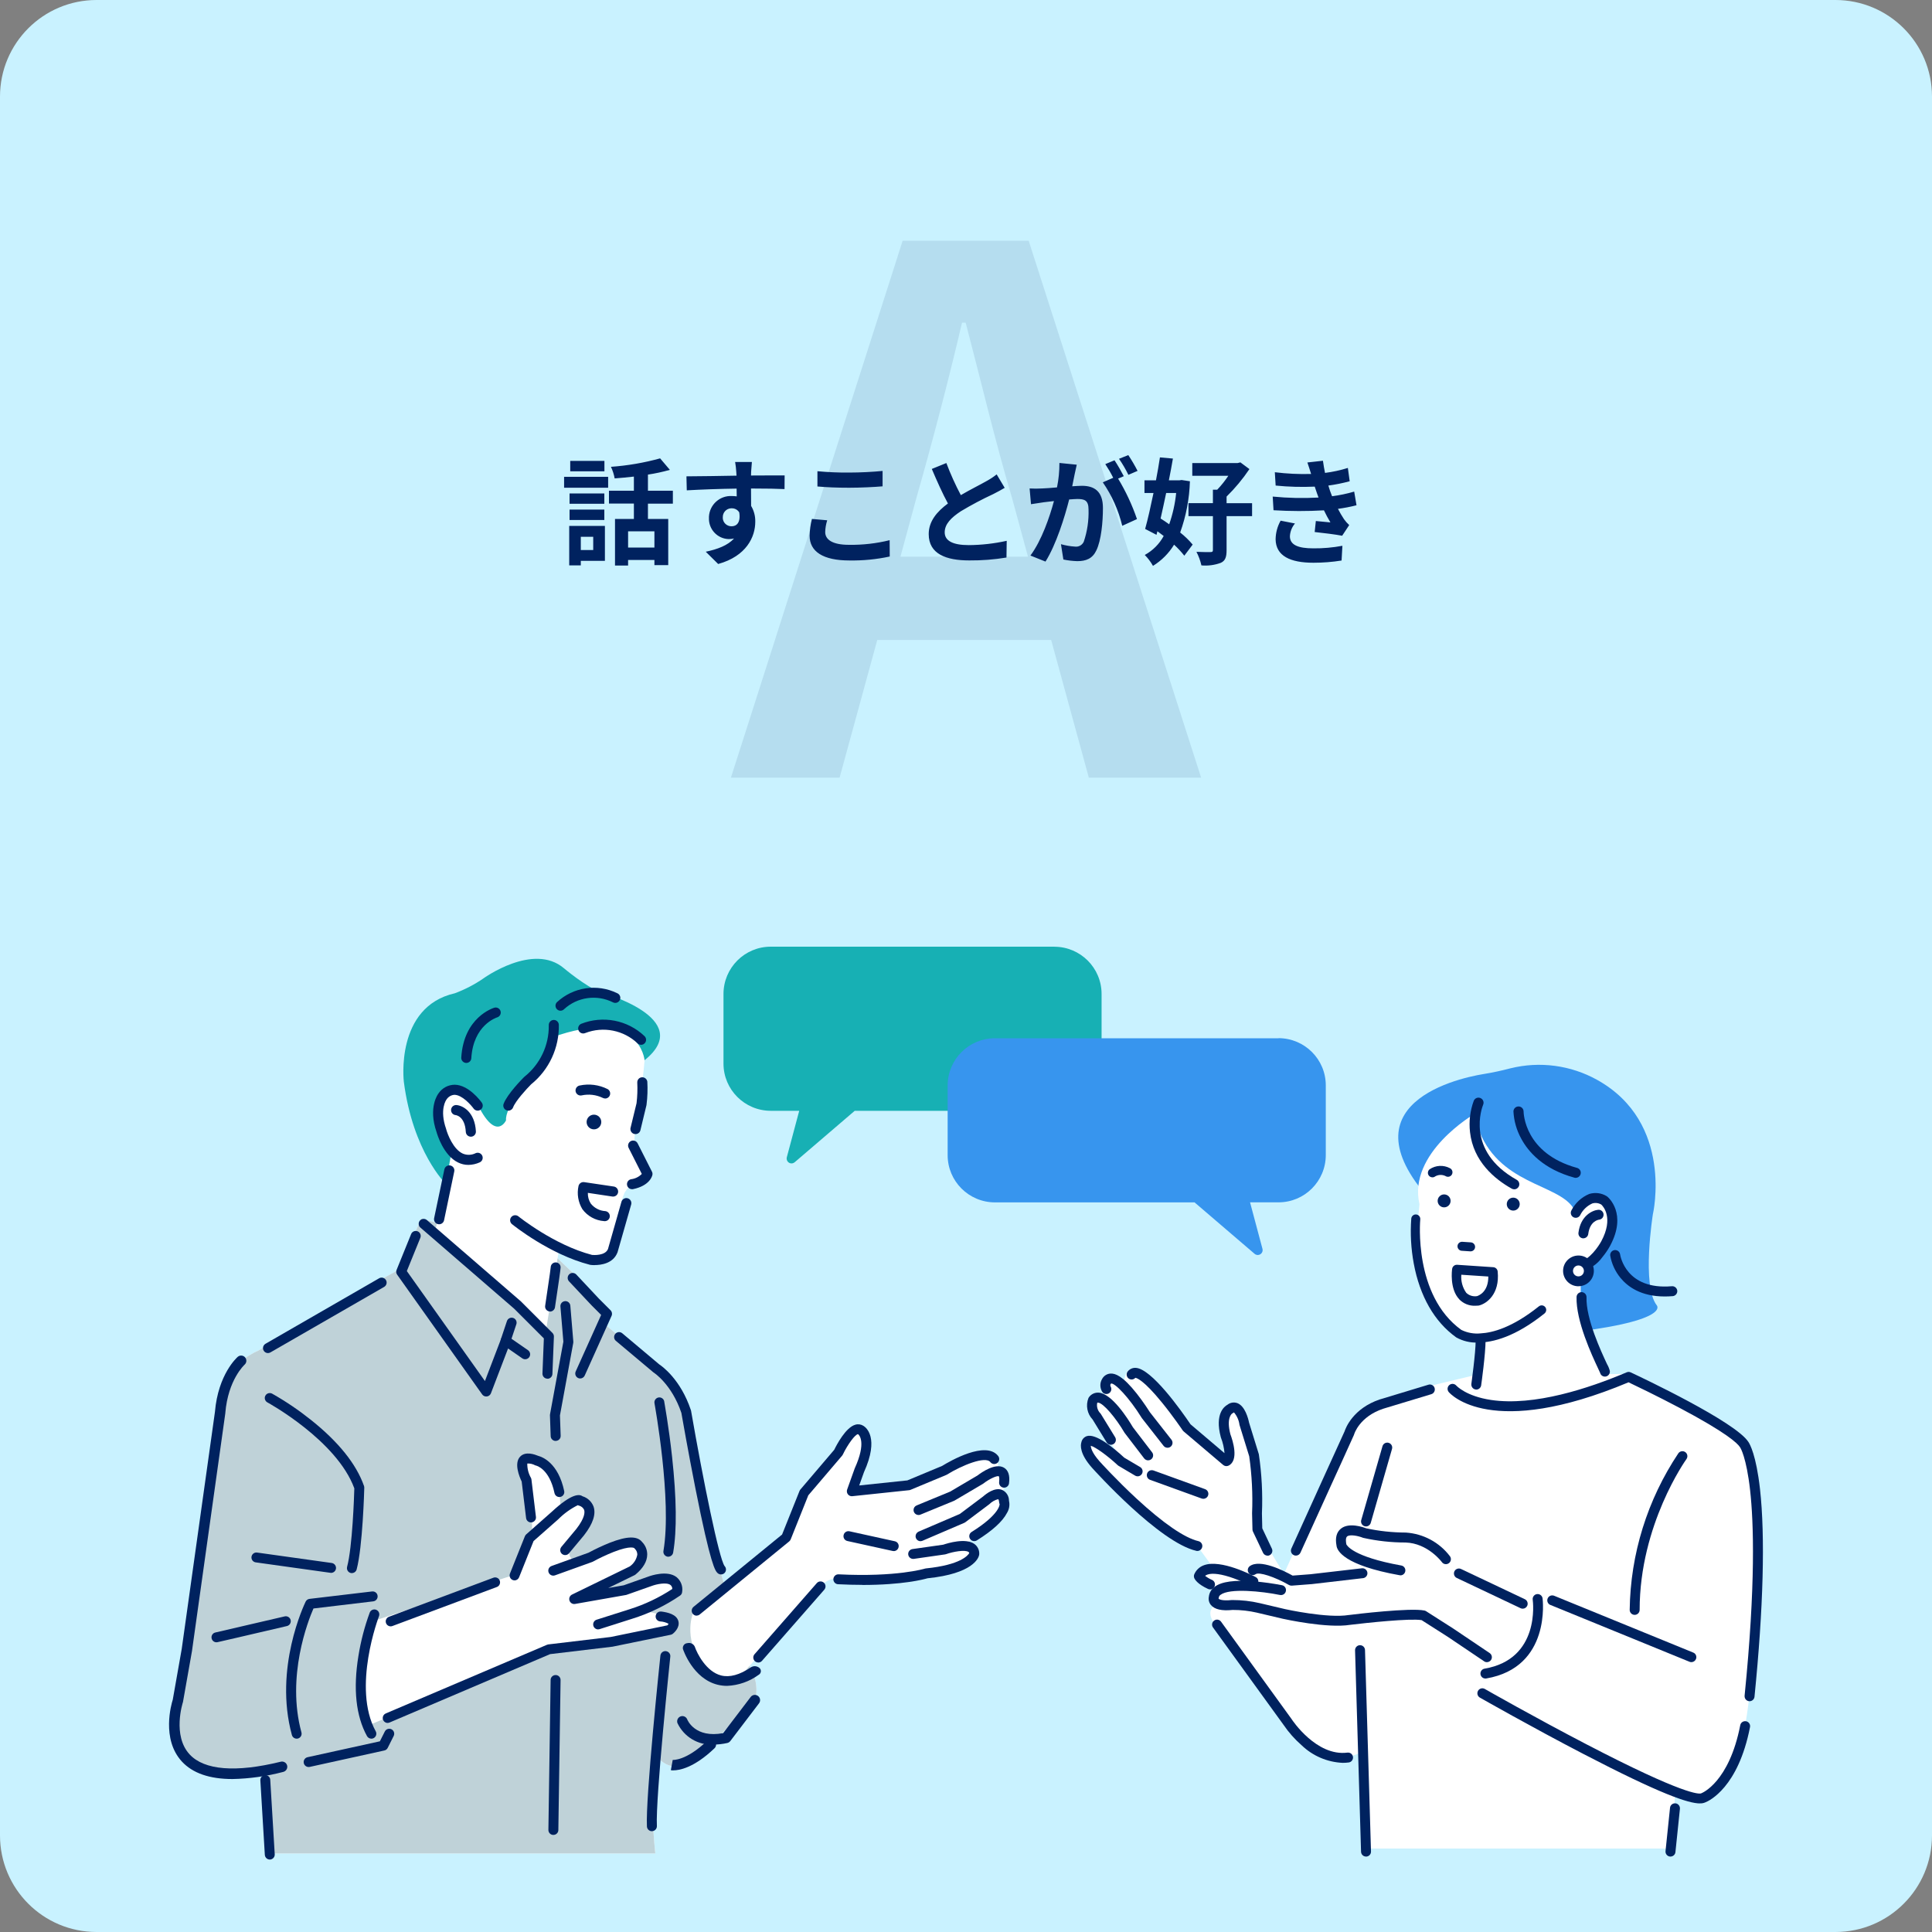 <?xml version="1.0" encoding="UTF-8"?>
<svg id="_レイヤー_2" data-name="レイヤー 2" xmlns="http://www.w3.org/2000/svg" viewBox="0 0 400 400">
  <rect x="0" y="0" width="400" height="400" fill="#808080" stroke="none"/>
  <defs>
    <style>
      .cls-1, .cls-2, .cls-3, .cls-4, .cls-5, .cls-6, .cls-7 {
        stroke-width: 0px;
      }

      .cls-1, .cls-6 {
        fill: #00225f;
      }

      .cls-2 {
        fill: #17b0b4;
      }

      .cls-3 {
        fill: #fff;
      }

      .cls-4 {
        fill: #bfd2d8;
      }

      .cls-5 {
        fill: #c9f2ff;
      }

      .cls-6 {
        isolation: isolate;
        opacity: .1;
      }

      .cls-7 {
        fill: #3795ee;
      }
    </style>
  </defs>
  <g id="_レイヤー_1-2" data-name="レイヤー 1">
    <g id="_コンポーネント_35_1" data-name="コンポーネント 35 1">
      <rect id="_長方形_739" data-name="長方形 739" class="cls-4" x="30" y="30" width="340" height="340" rx="20" ry="20"/>
      <g id="_グループ_1276" data-name="グループ 1276">
        <path id="_パス_7062" data-name="パス 7062" class="cls-5" d="M20,0h360c11.05,0,20,8.95,20,20v360c0,11.05-8.95,20-20,20H20c-11.05,0-20-8.95-20-20V20C0,8.95,8.95,0,20,0Z"/>
        <path id="_パス_7061" data-name="パス 7061" class="cls-6" d="M189.73,103.1c3.3-11.55,6.6-24.15,9.45-36.3h.75c3.15,12,6.15,24.75,9.6,36.3l3.3,12.15h-26.4l3.3-12.15ZM151.33,161h22.5l7.8-28.5h36l7.8,28.5h23.25l-35.7-111.15h-26.1l-35.55,111.15Z"/>
        <path id="_パス_7060" data-name="パス 7060" class="cls-1" d="M125.14,95.42h-7.08v2.16h7.08v-2.16ZM122.82,111.14v2.74h-2.57v-2.74h2.57ZM125.24,108.88h-7.39v8.18h2.4v-.94h4.99v-7.25ZM117.92,107.66h7.2v-2.16h-7.2v2.16ZM125.12,102.16h-7.2v2.14h7.2v-2.14ZM116.79,100.98h9.12v-2.26h-9.12v2.26ZM135.49,113.36h-5.45v-3.36h5.45v3.36ZM139.31,104.26v-2.66h-5.16v-3.34c1.53-.23,3.05-.56,4.54-.98l-2.02-2.38c-3.33.92-6.73,1.5-10.18,1.75.36.76.62,1.57.77,2.4,1.27-.1,2.64-.22,3.98-.38v2.93h-5.16v2.66h5.16v3.18h-3.91v9.65h2.71v-1.15h5.45v1.06h2.86v-9.55h-4.2v-3.17h5.16ZM155.68,95.65h-3.48c.12.69.2,1.39.24,2.09.02.19.02.43.05.74-3.26.05-7.63.14-10.37.14l.07,2.9c2.95-.17,6.7-.31,10.32-.36.02.53.02,1.08.02,1.61-.32-.05-.64-.07-.96-.07-2.5-.15-4.64,1.75-4.79,4.25,0,.08,0,.16,0,.24-.11,2.34,1.7,4.32,4.03,4.42.03,0,.06,0,.09,0,.36,0,.73-.04,1.08-.12-1.32,1.44-3.43,2.23-5.86,2.74l2.57,2.54c5.86-1.63,7.68-5.62,7.68-8.74.03-1.16-.27-2.3-.86-3.29,0-1.06-.02-2.38-.02-3.6,3.26,0,5.5.05,6.94.12l.02-2.83c-1.25-.02-4.54.02-6.96.02.02-.29.02-.55.02-.74.02-.38.12-1.68.16-2.06h0ZM149.65,107.15c-.06-1,.7-1.85,1.69-1.91.05,0,.1,0,.15,0,.63-.02,1.23.3,1.56.84.34,2.11-.55,2.88-1.56,2.88-.99.03-1.82-.74-1.85-1.73,0-.02,0-.05,0-.07h0ZM169.24,97.55v3.17c1.94.17,4.03.26,6.55.26,2.28,0,5.26-.14,6.94-.29v-3.19c-1.85.19-4.58.34-6.96.34-2.18.02-4.36-.08-6.53-.28h0ZM171.25,107.72l-3.15-.28c-.29,1.13-.45,2.29-.48,3.46,0,3.29,2.76,5.14,8.26,5.14,2.8.04,5.59-.23,8.33-.82l-.02-3.38c-2.75.68-5.59,1-8.42.96-3.46,0-4.92-1.1-4.92-2.64.02-.82.16-1.64.41-2.42h0ZM195.92,95.87l-3,1.22c1.08,2.54,2.23,5.11,3.34,7.15-2.3,1.7-3.98,3.7-3.98,6.34,0,4.13,3.62,5.45,8.4,5.45,2.58.02,5.16-.18,7.7-.6l.05-3.46c-2.58.57-5.21.87-7.85.89-3.34,0-4.99-.91-4.99-2.64s1.34-3.05,3.34-4.37c2.17-1.3,4.41-2.49,6.7-3.55.89-.46,1.66-.86,2.38-1.3l-1.66-2.78c-.7.55-1.45,1.04-2.24,1.46-1.13.65-3.22,1.68-5.18,2.83-1.14-2.15-2.14-4.37-3-6.65ZM222.92,96.21l-3.58-.36c.01,1.7-.16,3.4-.5,5.06-1.22.12-2.35.19-3.1.22-.86.05-1.71.05-2.57,0l.29,3.26c.74-.12,1.99-.29,2.69-.41.43-.05,1.2-.14,2.06-.24-.89,3.29-2.54,8.14-4.87,11.28l3.12,1.25c2.21-3.53,3.98-9.22,4.9-12.86.7-.05,1.3-.1,1.68-.1,1.49,0,2.33.26,2.33,2.18.07,2.26-.26,4.51-.98,6.65-.31.7-1.04,1.12-1.8,1.03-.99-.06-1.97-.23-2.93-.5l.5,3.17c.95.2,1.91.31,2.88.34,1.82,0,3.14-.53,3.94-2.21,1.03-2.09,1.37-5.98,1.37-8.81,0-3.46-1.8-4.58-4.34-4.58-.5,0-1.2.05-2.02.1.17-.86.36-1.75.5-2.47.12-.6.29-1.37.44-2ZM233.6,94.22l-1.92.77c.73,1.06,1.38,2.17,1.94,3.32l1.9-.82c-.58-1.13-1.22-2.22-1.92-3.27ZM230.74,95.3l-1.9.79c.6.91,1.15,1.85,1.64,2.83l-2.16.94c1.89,2.73,3.25,5.78,4.03,9l3.05-1.39c-1-2.92-2.31-5.73-3.91-8.38l1.18-.5c-.46-.89-1.32-2.4-1.92-3.29ZM243.51,102.07c-.22,2.21-.71,4.38-1.44,6.48-.6-.43-1.2-.84-1.78-1.2.38-1.68.77-3.46,1.15-5.28h2.06ZM244.64,99.38l-.48.07h-2.16c.31-1.56.6-3.1.84-4.51l-2.69-.24c-.22,1.46-.5,3.1-.82,4.75h-2.38v2.62h1.87c-.58,2.78-1.18,5.47-1.73,7.44l2.35,1.22.19-.74c.43.31.86.65,1.3.98-.9,1.66-2.26,3.02-3.92,3.93.67.67,1.24,1.43,1.7,2.26,1.78-1.1,3.28-2.6,4.37-4.39.77.7,1.47,1.46,2.12,2.28l1.73-2.3c-.78-.92-1.64-1.76-2.59-2.5,1.23-3.41,1.91-6.99,2.02-10.61l-1.73-.26ZM259.23,104.18h-5.28v-1.37c1.76-1.73,3.35-3.64,4.73-5.69l-1.87-1.39-.58.14h-9.38v2.64h7.46c-.68,1.02-1.45,1.99-2.3,2.88h-.89v2.78h-5.06v2.69h5.06v7.01c0,.34-.12.43-.53.43-.38.02-1.66,0-2.88-.05.46.89.81,1.83,1.03,2.81,1.36.12,2.73-.06,4.01-.53.94-.43,1.2-1.2,1.2-2.64v-7.03h5.28v-2.68ZM263.5,102.81l.17,2.83c3.48.21,6.96.22,10.44.02.38.82.84,1.66,1.34,2.5-.72-.07-2.02-.19-3.02-.29l-.24,2.28c1.75.19,4.34.5,5.69.77l1.46-2.21c-.4-.37-.77-.78-1.08-1.22-.46-.69-.87-1.4-1.25-2.14,1.29-.17,2.58-.42,3.84-.74l-.48-2.83c-1.5.44-3.03.76-4.58.96-.14-.38-.29-.74-.41-1.08-.12-.36-.24-.74-.36-1.13,1.49-.2,2.96-.5,4.42-.89l-.38-2.76c-1.54.48-3.12.83-4.73,1.03-.17-.82-.31-1.66-.43-2.52l-3.22.36c.29.84.53,1.61.77,2.38-2.51.07-5.02-.05-7.51-.36l.17,2.76c2.69.27,5.39.34,8.09.22.14.41.29.86.48,1.42.1.26.19.55.31.84-3.16.18-6.33.11-9.48-.2ZM268.11,108.38l-2.97-.58c-.67,1.18-1.02,2.51-1.04,3.86.05,3.44,3.03,4.85,7.83,4.85,1.95,0,3.9-.15,5.83-.46l.17-3.05c-1.99.37-4,.55-6.02.53-3.17,0-4.85-.72-4.85-2.5.05-.98.42-1.91,1.06-2.66h0Z"/>
        <g id="_グループ_1228" data-name="グループ 1228">
          <path id="_パス_5454" data-name="パス 5454" class="cls-2" d="M218.3,196h-58.73c-5.4,0-9.77,4.38-9.78,9.78v14.42c0,5.4,4.38,9.77,9.78,9.78h5.9l-2.57,9.62c-.14.54.18,1.09.71,1.24.32.09.66,0,.92-.21l12.43-10.65h41.34c5.39,0,9.77-4.38,9.77-9.77v-14.42c0-5.4-4.38-9.77-9.77-9.78"/>
          <path id="_パス_5455" data-name="パス 5455" class="cls-7" d="M264.71,214.96h-58.73c-5.4,0-9.77,4.38-9.78,9.78v14.42c0,5.4,4.38,9.77,9.78,9.78h41.34l12.43,10.65c.42.36,1.06.31,1.42-.11.22-.25.3-.6.21-.92l-2.57-9.63h5.9c5.4,0,9.77-4.38,9.78-9.78v-14.43c0-5.4-4.38-9.77-9.78-9.78"/>
          <g id="_グループ_1260" data-name="グループ 1260">
            <path id="_パス_5456" data-name="パス 5456" class="cls-7" d="M298.75,251.18c-22.27-21.73,1.76-27.76,8.58-28.84,1.82-.29,3.63-.7,5.41-1.16,6.06-1.5,12.47-.64,17.92,2.39,15.99,8.88,11.55,27.83,11.55,27.83,0,0-2.37,14.77.81,18.86,0,0,3.18,3.4-20.43,5.9,0,0-18.6-8.32-23.84-24.99"/>
            <path id="_パス_5457" data-name="パス 5457" class="cls-3" d="M305.07,284.78l-14.21,3.4-5.87,2.16s-4.33,2.16-5.56,5.25l-13.6,30.28-6.18-10.2s.62-9.89.31-13.29l-2.47-7.73s-1.24-7.42-4.33-2.16c0,1.77.2,3.53.62,5.25,0,0,1.85,6.49-1.85,2.78l-6.8-6.18s-10.82-17-12.36-8.65c0,0-5.25-1.85-4.02,3.71,0,0-4.02-1.85-2.16,4.02l4.94,7.73s-7.11-6.49-6.18-1.24c0,0,2.47,6.49,19.47,18.54l2.78,1.24,3.4,4.64s-3.86,1.55-2.16,2.47l3.09,2.47s-1.54,1.55,0,2.78c0,0-3.4,1.55.62,5.25l16.38,21.94s8.34,6.8,12.98,3.4l.93,20.08h63.35l.62-11.43c3.93,1.95,8.7.45,10.82-3.4,0,0,4.64-1.24,6.18-38.32,0,0,.93-19.16-2.16-29.36,0,0-.93-2.78-6.8-6.49l-17.3-9.27-32.44.31Z"/>
            <path id="_パス_5458" data-name="パス 5458" class="cls-3" d="M327.61,262.26c3.26-.66,4.82-4.64,4.82-4.64,2.27-4.54.91-6.96.91-6.96-3.03-4.84-7.11.6-7.11.6-.22-.74-.61-1.43-1.15-1.99-4.29-4.57-16.91-4.69-19.87-18.6,0,0-13.75,7.99-11.33,18.62,0,0-.15,2.49-.75,6.34-1.46,8.03,1.79,16.18,8.36,21.01,1.38.74,2.91,1.16,4.48,1.23-.31,4.17-.83,8.33-1.56,12.45,15.57,5.29,30.7-3.97,30.7-3.97-9.07-8.2-8.05-20.51-7.52-24.1"/>
            <path id="_パス_5459" data-name="パス 5459" class="cls-1" d="M305.98,277.96c-1.56.07-3.11-.3-4.47-1.06l-.03-.02c-4.51-3.24-7.54-8.53-8.78-15.3-.57-3.07-.74-6.19-.51-9.3.05-.51.51-.89,1.02-.84s.89.51.84,1.02c-.02.19-1.43,15.72,8.5,22.88,1.24.61,2.63.86,4.01.72,2.47-.13,6.57-1.21,12.03-5.58.4-.33.98-.28,1.32.12.33.4.28.98-.12,1.32-.01,0-.02.02-.03.03-6.04,4.83-10.68,6.01-13.77,6.01"/>
            <path id="_パス_5460" data-name="パス 5460" class="cls-1" d="M296.56,243.75c-.52,0-.93-.42-.93-.93,0-.28.13-.55.35-.73,1.25-.85,2.87-.94,4.21-.23.46.22.66.78.44,1.25-.21.45-.74.65-1.2.46-.7-.41-1.57-.42-2.27-.02-.17.13-.37.21-.59.21"/>
            <path id="_パス_5461" data-name="パス 5461" class="cls-1" d="M314.64,249.3c0,.74-.6,1.34-1.34,1.34s-1.34-.6-1.34-1.34.6-1.34,1.34-1.34h0c.74,0,1.34.6,1.34,1.34"/>
            <path id="_パス_5462" data-name="パス 5462" class="cls-1" d="M304.41,259.08l-1.78-.12c-.51-.03-.9-.48-.87-.99s.48-.9.99-.87l1.78.12c.51.03.9.48.87.99s-.48.9-.99.87"/>
            <path id="_パス_5463" data-name="パス 5463" class="cls-1" d="M300.33,248.63c0,.74-.6,1.34-1.34,1.34s-1.34-.6-1.34-1.34.6-1.34,1.34-1.34h0c.74,0,1.34.6,1.34,1.34"/>
            <path id="_パス_5464" data-name="パス 5464" class="cls-1" d="M302.13,269.01c-2.05-2.15-1.51-6.13-1.48-6.3.07-.52.53-.89,1.05-.85l7.46.5c.49.03.88.41.92.9.46,4.71-2.33,6.66-3.87,7.03-.05.01-.09.02-.14.02-.22.02-.43.03-.63.03-1.24.05-2.45-.43-3.32-1.33M308.15,264.29l-5.6-.37c-.11,1.33.25,2.65,1.02,3.74.59.57,1.42.82,2.23.69.44-.14,2.35-.92,2.34-4.05"/>
            <path id="_パス_5465" data-name="パス 5465" class="cls-1" d="M313.5,246.23c-.18,0-.36-.05-.51-.13-3.57-2-7.96-5.65-8.64-11.71-.25-2.2.01-4.42.78-6.49.23-.54.84-.79,1.38-.56.54.23.79.84.56,1.38-.16.39-3.8,9.52,6.95,15.55.51.28.69.93.4,1.43-.19.33-.54.54-.92.54"/>
            <path id="_パス_5466" data-name="パス 5466" class="cls-1" d="M326.23,243.86c-.09,0-.19-.01-.28-.04-6.48-1.78-9.56-5.39-11.01-8.1-.95-1.73-1.5-3.66-1.6-5.64.03-.58.52-1.03,1.1-1,.54.02.98.46,1,1,0,.36.19,8.73,11.07,11.72.56.15.89.73.73,1.29-.13.46-.54.77-1.01.77"/>
            <path id="_パス_5467" data-name="パス 5467" class="cls-1" d="M327.29,263.19c-.57,0-1.03-.46-1.03-1.03,0-.5.37-.93.87-1.01,1.94-.31,3.83-3.11,4.4-4.16,2.6-4.84.39-7.23.01-7.59-.56-.34-1.24-.43-1.87-.24-1.09.49-1.98,1.35-2.51,2.42-.26.5-.88.7-1.39.44-.49-.25-.69-.85-.46-1.35.79-1.57,2.11-2.81,3.74-3.48,1.21-.36,2.51-.2,3.59.46.05.03.1.06.14.1.17.14,4.18,3.49.56,10.21-.46.83-1,1.61-1.61,2.35-1.03,1.44-2.55,2.47-4.28,2.87-.05,0-.11.01-.16.01"/>
            <path id="_パス_5468" data-name="パス 5468" class="cls-1" d="M327.82,256.38s-.09,0-.13,0c-.56-.07-.96-.59-.89-1.15.44-3.53,2.88-4.65,4.11-4.76.57-.04,1.06.4,1.09.96.03.55-.36,1.02-.91,1.09-.21.02-1.92.31-2.26,2.96-.06.51-.5.9-1.02.9"/>
            <path id="_パス_5469" data-name="パス 5469" class="cls-3" d="M328.95,263.12c0,1.19-.97,2.16-2.16,2.16s-2.16-.97-2.16-2.16.97-2.16,2.16-2.16,2.16.97,2.16,2.16h0"/>
            <path id="_パス_5470" data-name="パス 5470" class="cls-1" d="M326.8,266.31c-1.76,0-3.18-1.43-3.18-3.19s1.43-3.18,3.19-3.18,3.18,1.43,3.18,3.18c0,1.76-1.43,3.18-3.19,3.18M326.8,262c-.62,0-1.13.5-1.13,1.13s.5,1.13,1.13,1.13,1.13-.5,1.13-1.13h0c0-.62-.51-1.13-1.13-1.13"/>
            <path id="_パス_5471" data-name="パス 5471" class="cls-1" d="M332.28,285.01c-.47,0-.88-.32-.99-.77-.05-.13-.24-.53-.42-.91-1.26-2.69-4.61-9.84-4.46-14.81.02-.57.49-1.01,1.06-1,.57.02,1.01.49,1,1.06h0c-.14,4.48,3.06,11.3,4.26,13.87.26.44.45.91.57,1.4.07.56-.33,1.08-.89,1.15-.04,0-.09,0-.13,0"/>
            <path id="_パス_5472" data-name="パス 5472" class="cls-1" d="M305.65,287.69s-.1,0-.14-.01c-.56-.08-.95-.6-.88-1.16,0-.06.89-6.37.89-8.99,0-.57.46-1.03,1.02-1.03s1.03.46,1.03,1.02h0c0,2.77-.87,9.02-.91,9.29-.07.51-.51.89-1.02.89"/>
            <path id="_パス_5473" data-name="パス 5473" class="cls-1" d="M362.23,352.22c-.57,0-1.03-.46-1.03-1.03,0-.03,0-.07,0-.1,2.31-22.98,1.89-35.83,1.14-42.56-.77-6.85-2.01-8.77-2.02-8.79s-.04-.05-.05-.08c-.52-.85-2.84-3.04-12.5-8.16-4.7-2.49-9.23-4.66-10.6-5.31-28.46,11.93-36.88,2.42-37.23,2.01-.36-.44-.3-1.09.14-1.45.43-.35,1.06-.3,1.43.12.05.05,2.02,2.21,7.22,2.98,8.92,1.32,20.18-2.39,28.06-5.73.27-.11.57-.11.84.02,2.22,1.04,21.74,10.25,24.37,14.42.27.4,1.59,2.64,2.39,9.74,1.09,9.8.7,24.67-1.14,42.99-.05.53-.5.93-1.02.93"/>
            <path id="_パス_5474" data-name="パス 5474" class="cls-1" d="M262.43,322.08c-.4,0-.76-.23-.93-.59l-2.09-4.4c-.06-.13-.1-.27-.1-.42l-.08-3.32v-.07c.16-3.93-.04-7.87-.59-11.76l-1.99-6.43s-.02-.07-.03-.1c-.12-.95-.52-1.84-1.14-2.57-.06.03-.11.06-.16.1-.06.05-.13.1-.2.12-.16.11-1.24,1-.38,4.31.49,1.31,1.81,5.4-.37,6.49-.37.18-.81.13-1.13-.14l-8.19-6.95c-.07-.06-.13-.13-.19-.21-.02-.03-1.98-2.93-4.27-5.74-3.87-4.76-5.29-5.12-5.53-5.14-.38.43-1.03.47-1.45.09-.4-.35-.46-.95-.15-1.38.39-.51,1.01-.8,1.65-.77,3.27.11,9.43,8.81,11.37,11.68l7.04,5.98c-.09-1.1-.34-2.19-.74-3.22-.01-.03-.02-.07-.03-.1-1.29-4.85.76-6.37,1.38-6.7.57-.46,1.34-.59,2.04-.34,1.6.6,2.26,3.18,2.44,4.05l1.99,6.44s.02.08.03.11c.6,4.05.81,8.16.64,12.25l.07,3.07,1.99,4.21c.24.51.02,1.13-.49,1.37-.14.06-.29.1-.44.1"/>
            <path id="_パス_5475" data-name="パス 5475" class="cls-1" d="M241.72,299.74c-.32,0-.62-.14-.81-.39l-4.48-5.72s-.04-.06-.06-.09c-2.6-4.19-5.55-7.25-6.34-7.1,0,0-.03.04-.08.12-.04.07-.02.05-.05.08-.04.17-.02.34.08.49.25.51.05,1.13-.46,1.38-.51.25-1.13.05-1.38-.46h0c-.44-.8-.43-1.77.04-2.55.36-.68,1.06-1.11,1.82-1.12.88-.01,2.4.4,5.37,4.17,1.4,1.78,2.52,3.54,2.72,3.86l4.45,5.67c.35.45.27,1.09-.17,1.44-.18.14-.4.22-.63.22"/>
            <path id="_パス_5476" data-name="パス 5476" class="cls-1" d="M237.71,302.35c-.32,0-.62-.15-.82-.4l-4.02-5.25s-.05-.07-.07-.1c-1.72-2.94-4.34-6.13-5.48-6.21-.06,0-.11.01-.15.05-.17.8.09,1.63.67,2.2.03.04.06.08.09.12l2.94,4.79c.3.48.16,1.12-.32,1.42-.48.3-1.12.16-1.42-.32,0,0-.01-.02-.02-.03l-2.9-4.73c-1.13-1.19-1.46-2.93-.85-4.46.03-.06.07-.12.11-.17.46-.63,1.21-.98,1.99-.93,2.76.18,6.09,5.45,7.09,7.16l3.98,5.2c.35.45.26,1.1-.19,1.44-.18.14-.4.21-.62.21"/>
            <path id="_パス_5477" data-name="パス 5477" class="cls-1" d="M247.9,321.11c-.08,0-.16,0-.23-.03-7.65-1.75-20.98-16.53-21.55-17.16-2.62-2.93-2.42-4.71-2.24-5.28.11-.6.54-1.1,1.12-1.3,1.88-.63,5.63,2.48,7.76,4.45l3.3,1.95c.49.29.65.92.36,1.41-.29.49-.92.65-1.41.36h0l-3.4-2.01c-.06-.04-.12-.08-.18-.13-2.17-2.02-4.63-3.78-5.59-4.04,0,.3.14,1.35,1.81,3.22.03.04,3.42,3.8,7.67,7.73,5.52,5.1,9.95,8.14,12.81,8.8.55.13.9.68.77,1.23-.11.47-.52.8-1,.8"/>
            <path id="_パス_5478" data-name="パス 5478" class="cls-1" d="M289.93,326.15c-.06,0-.12,0-.18-.02-11.56-2.07-12.93-5.1-13.04-6.12-.3-1.6,0-2.78.9-3.51,1.67-1.37,4.67-.3,5.24-.08,2.69.58,5.43.87,8.17.88h.03c3.62.23,6.96,2.02,9.15,4.91.33.46.23,1.11-.24,1.44-.46.33-1.11.23-1.44-.24h0s-2.88-3.91-7.52-4.05c-2.94,0-5.88-.32-8.75-.96-.04-.01-.08-.02-.12-.04-1-.4-2.67-.71-3.22-.26-.36.3-.26,1.12-.17,1.58v.04c.09.19,1.26,2.58,11.38,4.4.56.1.93.63.83,1.19-.09.49-.51.85-1.01.85"/>
            <path id="_パス_5479" data-name="パス 5479" class="cls-1" d="M267.37,328.29c-.18,0-.36-.05-.51-.14-2.93-1.68-6.22-2.75-6.9-2.23-.46.33-1.11.22-1.43-.25-.32-.45-.23-1.06.2-1.4,2.11-1.58,7.03.9,8.89,1.94l3.68-.28,10.64-1.23c.56-.08,1.08.32,1.16.88s-.32,1.08-.88,1.16c-.01,0-.02,0-.03,0l-10.66,1.24h-.04l-4.02.31h-.08"/>
            <path id="_パス_5480" data-name="パス 5480" class="cls-1" d="M250.53,329.06c-.15,0-.3-.03-.43-.09-2.21-1.02-2.73-1.98-2.84-2.25-.1-.25-.1-.53,0-.78.38-.89,1.12-1.58,2.04-1.89,3.53-1.25,9.95,2.08,10.67,2.46.51.26.7.88.44,1.39-.26.51-.88.7-1.39.44,0,0-.02,0-.02-.01-1.17-.6-2.37-1.13-3.61-1.57-2.42-.87-4.34-1.14-5.41-.76-.17.06-.33.15-.48.26.45.34.93.63,1.45.85.52.24.74.85.5,1.37-.17.36-.53.6-.93.6"/>
            <path id="_パス_5481" data-name="パス 5481" class="cls-1" d="M307.85,344.14c-.2,0-.4-.06-.57-.18l-7.57-5.1-5.38-3.43c-2.41-.4-11.39.56-14.76.97-4.78.78-13.59-1.17-13.97-1.25l-5.26-1.24-.07-.02c-1.66-.38-3.35-.58-5.06-.57-2.28.23-3.74-.11-4.5-1.02-.4-.48-.56-1.11-.43-1.72.09-.82.52-1.56,1.18-2.04,1.45-1.1,4.19-1.47,8.37-1.12,1.87.16,3.73.42,5.58.78.56.1.93.64.82,1.2-.1.56-.64.93-1.2.82-.01,0-.02,0-.04,0-3.76-.77-10.42-1.45-12.29-.03-.22.14-.36.38-.38.64,0,.06-.01.11-.03.16.03.03.48.52,2.76.28.04,0,.07,0,.11,0,1.91,0,3.82.21,5.68.65l5.22,1.23c.08.02,8.81,1.95,13.19,1.22h.04c1.3-.17,12.77-1.55,15.65-.92.12.03.23.07.33.14l5.56,3.55,7.59,5.11c.47.32.6.96.28,1.43-.19.28-.51.45-.85.45"/>
            <path id="_パス_5482" data-name="パス 5482" class="cls-1" d="M315.26,333.06c-.15,0-.3-.03-.44-.1l-13.21-6.26c-.51-.24-.73-.86-.49-1.37s.86-.73,1.37-.49l13.21,6.26c.51.24.73.86.49,1.37-.17.36-.53.59-.93.59"/>
            <path id="_パス_5483" data-name="パス 5483" class="cls-1" d="M278,364.98c-3.19-.14-6.22-1.43-8.52-3.65-1.42-1.24-2.67-2.65-3.73-4.21l-14.59-20.14c-.35-.45-.26-1.1.19-1.44.45-.35,1.1-.26,1.44.19.01.01.02.03.03.04l14.6,20.16s.02.03.03.05c.05.08,5.08,7.71,11.52,6.88.56-.07,1.08.32,1.15.89.07.56-.32,1.08-.89,1.15h0c-.41.05-.83.08-1.24.08"/>
            <path id="_パス_5484" data-name="パス 5484" class="cls-1" d="M268.3,322.07c-.57,0-1.03-.46-1.03-1.03,0-.15.03-.29.09-.42l6.41-14.14c.04-.08,3.65-7.99,4.61-10.13.21-.66,1.73-4.76,7.36-6.64h.03s9.97-3.02,9.97-3.02c.54-.17,1.12.14,1.28.68s-.14,1.12-.68,1.28h0l-9.95,3.01c-4.92,1.64-6,5.18-6.04,5.33-.01.05-.03.09-.05.14-.92,2.07-4.6,10.13-4.64,10.21l-6.42,14.13c-.17.37-.53.6-.94.6"/>
            <path id="_パス_5485" data-name="パス 5485" class="cls-1" d="M282.82,316.03c-.57,0-1.03-.46-1.03-1.03,0-.1.01-.19.04-.28l4.4-15.3c.16-.55.73-.86,1.27-.7.55.16.86.73.7,1.27h0l-4.4,15.3c-.13.44-.53.74-.99.74"/>
            <path id="_パス_5486" data-name="パス 5486" class="cls-1" d="M282.82,384.38c-.56,0-1.01-.44-1.03-1l-1.24-41.71c-.01-.57.44-1.04,1.01-1.05.56-.01,1.03.43,1.05.99l1.24,41.72c.02.57-.43,1.04-1,1.06,0,0,0,0,0,0h-.03"/>
            <path id="_パス_5487" data-name="パス 5487" class="cls-1" d="M307.54,347.52c-.57,0-1.03-.46-1.03-1.03,0-.5.36-.93.85-1.01,11.52-1.97,10.04-13.79,9.97-14.3-.07-.56.34-1.08.9-1.14.55-.06,1.05.31,1.14.86.02.14,1.84,14.3-11.66,16.61-.06,0-.12.01-.17.02"/>
            <path id="_パス_5488" data-name="パス 5488" class="cls-1" d="M351.95,373.38c-2.38,0-8.12-1.92-24.14-10.25-10.82-5.62-21.29-11.59-21.4-11.65-.5-.27-.68-.9-.41-1.4.27-.5.9-.68,1.4-.41.01,0,.02.01.03.02.1.06,10.35,5.9,21.03,11.45,20.21,10.52,23.31,10.31,23.73,10.16.04-.02.08-.04.13-.06.05-.02,5.68-2.24,7.98-14.06.11-.56.65-.92,1.21-.81.56.11.92.65.81,1.21h0c-2.44,12.5-8.46,15.27-9.25,15.58-.35.15-.73.23-1.12.21"/>
            <path id="_パス_5489" data-name="パス 5489" class="cls-1" d="M249.14,310.31c-.12,0-.24-.02-.35-.06l-10.66-3.86c-.54-.18-.82-.77-.64-1.31.18-.54.77-.82,1.31-.64.01,0,.02,0,.03.01l10.66,3.86c.54.19.82.78.63,1.31-.15.42-.54.69-.98.69"/>
            <path id="_パス_5490" data-name="パス 5490" class="cls-1" d="M350.18,344.13c-.13,0-.27-.03-.39-.08l-28.74-11.74c-.54-.18-.83-.76-.65-1.3.18-.54.76-.83,1.3-.65.04.01.09.03.13.05l28.74,11.74c.53.21.78.81.56,1.34-.16.39-.54.64-.95.64"/>
            <path id="_パス_5491" data-name="パス 5491" class="cls-1" d="M338.44,334.34c-.57,0-1.03-.46-1.03-1.03h0c.15-11.56,3.66-22.82,10.08-32.43.33-.46.98-.56,1.44-.23.46.33.56.98.23,1.44-.1.13-9.69,13.56-9.69,31.22,0,.57-.46,1.03-1.03,1.03h0"/>
            <path id="_パス_5492" data-name="パス 5492" class="cls-1" d="M345.86,384.38s-.07,0-.11,0c-.56-.06-.98-.56-.92-1.13l.93-8.96c.05-.57.56-.98,1.12-.93s.98.56.93,1.12c0,0,0,.01,0,.02l-.93,8.96c-.05.52-.5.92-1.02.92"/>
            <path id="_パス_5493" data-name="パス 5493" class="cls-1" d="M344.65,268.42c-4.92,0-7.67-2.04-9.15-3.85-1.09-1.33-1.82-2.91-2.12-4.6-.07-.56.33-1.08.89-1.15.56-.07,1.07.32,1.15.87.05.31,1.19,7.42,10.7,6.61.56-.06,1.07.35,1.14.91.06.56-.35,1.07-.91,1.14-.02,0-.03,0-.05,0-.57.05-1.12.07-1.64.07"/>
          </g>
          <g id="_グループ_1259" data-name="グループ 1259">
            <path id="_パス_5527" data-name="パス 5527" class="cls-3" d="M87.23,252.34l-4.87,10.66-5.1,2.78-23.87,13.9s-5.79,2.32-6.49,7.18l-8.81,58.63-1.62,11.59s-2.41,13.38,18.22,9.21l1.49,17.44h79.49s-1.62-14.37.46-19.93c0,0,2.69,3.55,6.4,1,0,0,3.73-1.54,4.66-3.63l9.1-9.19s1.39-3.48-1.62-7.88l-7.65-25.96-4.4-25.03s-3.48-7.88-7.42-10.66l-10.66-8.81,1.16-2.09-6.95-7.88-4.17-3.94-27.35-7.41Z"/>
            <path id="_パス_5528" data-name="パス 5528" class="cls-4" d="M87.23,252.34l-4.87,10.66-5.1,2.78-23.87,13.9s-5.79,2.32-6.49,7.18l-8.81,58.63-1.62,11.59s-2.41,13.38,18.22,9.21l1.49,17.44h79.49s-1.62-14.37.46-19.93c0,0,2.69,3.55,6.4,1,0,0,3.73-1.54,4.66-3.63l9.1-9.19s1.39-3.48-1.62-7.88l-7.65-25.96-4.4-25.03s-3.48-7.88-7.42-10.66l-10.66-8.81,1.16-2.09-6.95-7.88-4.17-3.94-27.35-7.41Z"/>
            <path id="_パス_5529" data-name="パス 5529" class="cls-3" d="M162.08,318.39l-18.64,15.68s-2.41,6.11,3.15,11.9c0,0,1.96,2.88,6.25,1.56l17.35-19.42c.99-.95,2.33-1.45,3.71-1.39h13.44l8.81-1.85s9.04-3.01,3.48-5.1c0,0,8.34-5.1,8.11-9.73s1.62-5.79-1.16-5.33c0,0,1.39-5.79-6.49-2.78l-10.2,4.87-13.21,1.16s5.33-13.9-.23-11.36l-3.48,4.87-6.49,7.65-4.4,9.27Z"/>
            <path id="_パス_5530" data-name="パス 5530" class="cls-3" d="M110.17,317.23s0-9.27-1.16-12.05c0,0-1.62-4.4,2.32-3.01,0,0,5.1,3.94,4.63,9.96,0,0,4.63-3.01,5.56-.93,0,0,1.16,3.24-3.24,7.88,0,0-1.39,3.48.7,3.94l6.49-2.55s8.11-2.78,7.65,1.16c0,0-.93,4.17-12.05,8.11l7.42-.46s9.04-3.94,11.12-2.09c0,0,2.09,1.85-2.32,4.17l-5.33,2.09s5.33.23,6.95,2.32c0,0,2.55,1.16-4.4,2.32l-8.81,2.09-12.05,1.39-37.08,15.53s-4.87-13.9.93-21.55l28.27-9.27,4.39-9.04Z"/>
            <path id="_パス_5531" data-name="パス 5531" class="cls-3" d="M98.5,227.8s-4.23-6.11-7.52-.78c0,0-2.04,6.58,2.66,11.28l-3.6,16.92,22.88,21,2.82-17.55s9.09,5.8,11.44-.31l.63-6.27s1.1-4.86,1.72-5.48c.32-.59.9-.99,1.57-1.1,0,0,3.92-.94,2.51-3.6l-2.19-4.7c-.17-1.43-.01-2.88.47-4.23,0,0,1.72-13.32,1.57-14.1-.89-2.95-2.63-5.57-5.01-7.52l-13.63.16-11.91,6.74-4.39,9.55Z"/>
            <path id="_パス_5532" data-name="パス 5532" class="cls-2" d="M114.17,214.79s-.94,6.35-5.4,9.64c0,0-4.23,4.93-4,7.52,0,0-2.12,4.7-6.11-3.76,0,0-6.11-6.35-7.76.94,0,0-.24,6.82,2.59,9.17l-1.18,6.82s-6.82-6.58-8.7-21.15c0,0-1.88-15.51,10.58-18.33,2.07-.78,4.05-1.8,5.88-3.06,0,0,10.34-7.52,16.69-2.11,0,0,4.46,3.76,7.52,4.94,0,0,19.98,5.41,9.17,14.1,0,0-.94-11.28-19.27-4.7"/>
            <path id="_パス_5533" data-name="パス 5533" class="cls-1" d="M131.56,234.8c-.58,0-1.04-.47-1.04-1.05,0-.08,0-.16.03-.24l1.24-5.1c.17-1.42.22-2.84.15-4.27-.03-.58.4-1.07.98-1.1.55-.03,1.02.36,1.1.9.09,1.58.04,3.17-.16,4.75,0,.05-.01.1-.02.14l-1.25,5.17c-.11.47-.53.8-1.01.8"/>
            <path id="_パス_5534" data-name="パス 5534" class="cls-1" d="M130.85,246.21c-.58,0-1.04-.47-1.04-1.04,0-.5.35-.92.83-1.02.85-.1,1.64-.49,2.24-1.1l-2.73-5.4c-.26-.51-.05-1.14.46-1.4.51-.26,1.14-.05,1.4.46h0l2.97,5.87c.11.21.14.45.09.68-.05.23-.54,2.22-4.01,2.94-.07.01-.14.02-.21.02"/>
            <path id="_パス_5535" data-name="パス 5535" class="cls-1" d="M123.1,261.93c-.28,0-.57-.01-.85-.05-.04,0-.08-.01-.12-.02-8.35-2.15-15.83-8.17-16.15-8.43-.44-.38-.49-1.04-.11-1.47.36-.42.99-.48,1.43-.15.07.06,7.4,5.96,15.28,8.01.37.03,2.69.18,3.29-1.2l2.8-9.81c.16-.55.74-.88,1.29-.72.55.16.88.74.72,1.29l-2.82,9.87s-.02.07-.04.1c-.9,2.26-3.4,2.57-4.72,2.57"/>
            <path id="_パス_5536" data-name="パス 5536" class="cls-1" d="M105.24,229.94c-.58,0-1.04-.47-1.04-1.04,0-.12.02-.25.07-.37.76-2.03,3.88-5.19,4.24-5.54.03-.03.06-.05.09-.08,3.23-2.58,5.08-6.5,5.02-10.63-.04-.57.4-1.07.97-1.11.57-.04,1.07.4,1.11.97h0c.1,4.79-2.02,9.36-5.75,12.37-.9.91-3.21,3.41-3.72,4.76-.15.41-.54.68-.98.68"/>
            <path id="_パス_5537" data-name="パス 5537" class="cls-1" d="M96.54,220.07h-.06c-.57-.04-1.01-.53-.98-1.1.51-8.39,6.6-10.26,6.86-10.34.56-.15,1.13.18,1.28.74.14.54-.16,1.09-.69,1.26-.21.07-4.95,1.6-5.37,8.46-.03.55-.49.98-1.04.98"/>
            <path id="_パス_5538" data-name="パス 5538" class="cls-1" d="M116.05,209.26c-.58,0-1.04-.47-1.04-1.04,0-.27.1-.53.29-.72,3.37-3.14,8.32-3.89,12.46-1.88.54.21.81.81.6,1.35s-.81.81-1.35.6c-.04-.01-.07-.03-.11-.05-3.33-1.67-7.35-1.11-10.1,1.41-.2.21-.47.33-.76.32"/>
            <path id="_パス_5539" data-name="パス 5539" class="cls-1" d="M132.73,216.31c-.26,0-.51-.1-.7-.27-2.9-2.76-7.13-3.6-10.86-2.16-.53.23-1.14,0-1.38-.53-.23-.53,0-1.14.53-1.38h0c4.49-1.77,9.61-.79,13.11,2.54.42.39.45,1.05.06,1.47-.2.22-.48.34-.77.34"/>
            <path id="_パス_5540" data-name="パス 5540" class="cls-1" d="M96.97,241.18c-.74,0-1.47-.17-2.13-.5-3.04-1.47-4.32-5.81-4.46-6.31-1.79-5.16.33-7.9.42-8.01.75-1.11,2-1.77,3.34-1.78,2.89.04,5.34,3.33,5.61,3.71.34.47.23,1.12-.24,1.46s-1.12.23-1.46-.24h0c-.57-.78-2.38-2.82-3.95-2.84h-.02c-.67.04-1.28.41-1.64.98-.07.09-1.49,2.05-.08,6.07,0,.03.02.05.02.08.29,1.08,1.46,4.09,3.37,5.01.87.4,1.88.37,2.73-.06.53-.23,1.14.01,1.37.54s-.01,1.14-.54,1.37c-.73.33-1.53.51-2.34.52"/>
            <path id="_パス_5541" data-name="パス 5541" class="cls-1" d="M97.48,235.34c-.55,0-1.01-.43-1.04-.99-.18-3.29-2.08-3.48-2.1-3.48-.57-.05-1-.55-.95-1.13.05-.57.55-1,1.13-.95,1.29.11,3.78,1.38,4.01,5.45.03.58-.41,1.07-.98,1.1,0,0,0,0,0,0h-.06"/>
            <path id="_パス_5542" data-name="パス 5542" class="cls-1" d="M124.49,232.3c0,.84-.68,1.52-1.52,1.52-.84,0-1.52-.68-1.52-1.52s.68-1.52,1.52-1.52h0c.84,0,1.52.68,1.52,1.52"/>
            <path id="_パス_5543" data-name="パス 5543" class="cls-1" d="M125.29,227.43c-.18,0-.36-.05-.51-.13-1.36-.65-2.89-.83-4.36-.51-.56.12-1.12-.24-1.24-.8-.12-.56.24-1.12.8-1.24h0c1.97-.43,4.03-.17,5.83.74.5.29.67.93.38,1.43-.19.32-.53.52-.9.52"/>
            <path id="_パス_5544" data-name="パス 5544" class="cls-1" d="M90.9,253.47c-.07,0-.14,0-.21-.02-.56-.12-.93-.67-.81-1.23l2.12-10.11c.12-.56.67-.93,1.24-.81.56.12.93.67.81,1.23l-2.11,10.11c-.1.48-.53.83-1.02.83"/>
            <path id="_パス_5545" data-name="パス 5545" class="cls-1" d="M113.88,271.53c-.05,0-.1,0-.15-.01-.56-.09-.95-.61-.86-1.17,0,0,0,0,0,0,1.04-6.86,1.14-7.89,1.15-8,.02-.57.51-1.01,1.07-.98.55.02.99.48.98,1.03,0,.34-.43,3.36-1.17,8.27-.08.5-.51.87-1.02.88"/>
            <path id="_パス_5546" data-name="パス 5546" class="cls-1" d="M113.34,285.44h-.04c-.57-.02-1.01-.5-.99-1.07l.29-7.27-6.14-6.14-19.44-16.82c-.42-.38-.45-1.03-.07-1.45.37-.41.99-.45,1.42-.1l19.47,16.84s.04.03.05.05l6.49,6.49c.2.2.31.48.3.77l-.31,7.73c-.02.55-.48.99-1.03.99"/>
            <path id="_パス_5547" data-name="パス 5547" class="cls-1" d="M100.67,289.13c-.33,0-.65-.16-.84-.43l-17.61-24.8c-.2-.29-.25-.66-.11-.98l3.01-7.42c.21-.53.81-.78,1.34-.57.53.21.78.81.57,1.34l-2.8,6.89,16.17,22.77,3.33-8.71c.2-.53.8-.8,1.33-.59.08.03.15.07.22.12l4.02,2.78c.47.32.6.95.29,1.43-.32.47-.95.6-1.43.29,0,0-.02-.01-.03-.02l-2.94-2.04-3.55,9.28c-.14.35-.46.61-.83.65-.04,0-.09,0-.13,0"/>
            <path id="_パス_5548" data-name="パス 5548" class="cls-1" d="M55.48,280.14c-.57,0-1.03-.46-1.03-1.03,0-.37.2-.71.51-.89l23.56-13.58c.5-.27,1.12-.09,1.4.41.27.48.1,1.09-.37,1.38l-23.56,13.57c-.16.09-.33.14-.51.14"/>
            <path id="_パス_5549" data-name="パス 5549" class="cls-1" d="M76.88,359.97c-.38,0-.72-.21-.9-.53-2.29-4.18-2.89-9.77-1.77-16.61.49-3.06,1.27-6.06,2.34-8.97.21-.53.81-.78,1.34-.57.52.21.77.79.58,1.31-.06.15-5.63,14.81-.68,23.85.27.5.09,1.12-.41,1.4-.15.08-.32.13-.49.13"/>
            <path id="_パス_5550" data-name="パス 5550" class="cls-1" d="M61.42,359.97c-.46,0-.87-.31-.99-.76-3.77-13.81,2.58-27.05,2.85-27.61.15-.31.45-.53.8-.57l12.98-1.54c.57-.05,1.07.36,1.12.93.05.55-.33,1.04-.88,1.12l-12.4,1.48c-1.1,2.51-5.65,14.06-2.49,25.66.15.55-.18,1.11-.72,1.26-.09.02-.18.04-.27.04"/>
            <path id="_パス_5551" data-name="パス 5551" class="cls-1" d="M63.9,365.84c-.57,0-1.03-.46-1.03-1.03,0-.48.34-.9.81-1l14.97-3.29,1.02-2.03c.25-.51.87-.71,1.38-.46.51.25.71.87.46,1.38l-1.24,2.47c-.14.28-.4.48-.7.54l-15.45,3.4c-.07.02-.15.02-.22.02"/>
            <path id="_パス_5552" data-name="パス 5552" class="cls-1" d="M44.82,340.02c-.57,0-1.03-.46-1.03-1.03,0-.48.33-.9.8-1,.06-.01,5.81-1.34,14.29-3.32.54-.16,1.12.15,1.28.69s-.15,1.12-.69,1.28c-.04.01-.08.02-.12.03-8.48,1.99-14.24,3.31-14.3,3.32-.08.02-.15.03-.23.03"/>
            <path id="_パス_5553" data-name="パス 5553" class="cls-1" d="M72.86,325.7c-.57,0-1.03-.46-1.03-1.03,0-.09.01-.18.03-.26,1.11-4.15,1.46-14.7,1.5-16.26-3.64-9.93-17.85-17.72-18-17.8-.5-.27-.69-.9-.42-1.39.27-.5.9-.69,1.4-.42,2.82,1.59,5.5,3.41,8.03,5.43,5.69,4.53,9.39,9.13,10.99,13.67.04.12.06.24.06.37-.01.5-.33,12.23-1.58,16.92-.12.45-.53.76-.99.76"/>
            <path id="_パス_5554" data-name="パス 5554" class="cls-1" d="M68.53,325.64s-.1,0-.14-.01l-15.45-2.16c-.56-.08-.95-.6-.87-1.16.08-.56.6-.95,1.16-.87l15.45,2.16c.56.08.95.6.88,1.16-.07.51-.5.88-1.02.89"/>
            <path id="_パス_5555" data-name="パス 5555" class="cls-1" d="M149.28,325.97c-.27,0-.53-.11-.73-.3-.45-.45-1.38-1.38-4.58-17.56-1.47-7.44-2.76-14.76-2.9-15.59-2.01-5.96-5.69-8.32-5.72-8.34-.04-.03-.08-.06-.12-.09l-7.73-6.49c-.43-.37-.47-1.02-.1-1.45.36-.42.99-.47,1.42-.12l7.67,6.45c.59.39,4.42,3.1,6.55,9.47.02.05.03.1.04.15,2.51,14.46,5.8,30.62,6.94,32.14.39.41.38,1.06-.03,1.45-.19.18-.45.28-.71.28M150.01,324.21h0s0,0,0,0"/>
            <path id="_パス_5556" data-name="パス 5556" class="cls-1" d="M106.54,327.2c-.57,0-1.03-.46-1.03-1.03,0-.13.03-.26.07-.38l3.09-7.72c.06-.15.15-.28.27-.39l5.25-4.64c4.32-4.01,5.83-3.68,6.43-3.25,1.03.32,1.85,1.08,2.25,2.08.57,1.57-.08,3.58-1.94,5.97l-.02.03-3.09,3.71c-.36.44-1,.51-1.45.16-.44-.36-.51-1-.16-1.45,0,0,.02-.02.02-.03l3.08-3.69c1.82-2.34,1.79-3.51,1.62-3.99-.2-.42-.58-.73-1.03-.85-.09-.02-.19-.05-.27-.1-1.51.75-2.88,1.74-4.07,2.94l-5.09,4.49-3,7.5c-.16.39-.54.65-.96.65"/>
            <path id="_パス_5557" data-name="パス 5557" class="cls-1" d="M80.89,336.72c-.57,0-1.03-.46-1.03-1.03,0-.43.27-.81.67-.96l21.62-8.08c.53-.2,1.13.07,1.32.6s-.07,1.13-.6,1.32l-21.62,8.08c-.12.04-.24.07-.36.07"/>
            <path id="_パス_5558" data-name="パス 5558" class="cls-1" d="M123.84,337.35c-.57,0-1.03-.46-1.03-1.03,0-.45.29-.85.72-.98l6.8-2.16c3.14-.98,6.12-2.4,8.86-4.2.01-.32-.13-.63-.38-.83-.82-.62-2.92-.15-3.81.18l-5.27,1.86c-.05.02-.11.03-.16.04l-10.51,1.85c-.56.1-1.09-.28-1.19-.84-.08-.45.15-.9.56-1.1l11.94-5.82c.83-.57,1.4-1.45,1.58-2.45,0-.44-.16-.86-.47-1.17-.06-.05-.11-.1-.15-.17,0,0-.66-.64-4.31.79-1.45.58-2.87,1.24-4.24,1.99-.05.03-.1.05-.15.07l-7.73,2.78c-.53.19-1.12-.08-1.32-.62s.08-1.12.62-1.32l7.65-2.75c1.43-.77,2.9-1.46,4.42-2.07,3.54-1.38,5.66-1.43,6.67-.15.69.7,1.07,1.64,1.06,2.62-.02,1.41-.83,2.79-2.41,4.11-.06.05-.13.1-.21.14l-5.45,2.66,3.2-.56,5.17-1.83c.37-.14,3.81-1.34,5.74.11.92.74,1.38,1.92,1.19,3.09-.02.31-.18.59-.43.76-3.04,2.08-6.37,3.69-9.89,4.79l-6.78,2.16c-.1.03-.21.05-.31.05"/>
            <path id="_パス_5559" data-name="パス 5559" class="cls-1" d="M109.94,315.2c-.52,0-.96-.39-1.02-.91l-.91-7.55c-.5-1.04-1.61-3.77-.34-5.14,1.12-1.21,3.08-.46,3.82-.16.73.19,4.08,1.38,5.32,7.26.12.56-.24,1.1-.79,1.22-.56.12-1.1-.24-1.22-.8-1.06-5.03-3.72-5.67-3.83-5.69-.07-.01-.13-.03-.19-.06-.49-.27-1.05-.4-1.61-.36-.02,1.04.24,2.07.76,2.97.05.11.09.22.1.34l.93,7.73c.07.56-.34,1.08-.9,1.14-.04,0-.08,0-.12,0"/>
            <path id="_パス_5560" data-name="パス 5560" class="cls-1" d="M80.27,356.72c-.57,0-1.03-.46-1.03-1.03,0-.41.25-.78.63-.94l33.36-14.21c.09-.04.18-.06.28-.08l12.93-1.54,11.74-2.41c.09-.09.18-.2.25-.32-.54-.29-1.14-.46-1.76-.49-.57-.06-.98-.56-.92-1.13s.56-.98,1.13-.92c.02,0,.04,0,.06,0,1.32.18,3.13.58,3.51,1.99.37,1.38-1,2.5-1.16,2.62-.12.1-.27.17-.43.2l-12.05,2.47s-.06.01-.09.01l-12.83,1.53-33.24,14.16c-.13.05-.26.08-.4.08"/>
            <path id="_パス_5561" data-name="パス 5561" class="cls-1" d="M144.24,334.51c-.57,0-1.03-.46-1.03-1.03,0-.31.14-.6.38-.8l18.33-14.97,3.61-9.02c.04-.1.1-.2.17-.29l7.02-8.24c.49-1.01,2.37-4.63,4.37-5.19.57-.17,1.18-.08,1.68.24.52.32,3.35,2.43.1,9.6l-.98,2.74,9.97-1.05,7.2-3c1.64-1.01,9.01-5.27,11.57-2.09.37.43.32,1.08-.11,1.45-.43.37-1.08.32-1.45-.11-.01-.01-.03-.03-.04-.05-1.04-1.29-5.87.68-8.96,2.59-.05.03-.1.05-.15.08l-7.42,3.09c-.09.04-.19.06-.29.07l-11.74,1.24c-.57.06-1.07-.35-1.13-.92-.02-.15,0-.31.05-.45l1.55-4.33s.02-.05.03-.08c2.44-5.37.91-6.88.72-7.03-.02-.01,0,0-.05-.03-.57.01-2.13,2.1-3.14,4.22-.04.08-.09.16-.15.23l-7,8.21-3.64,9.11c-.06.16-.17.3-.3.42l-18.54,15.14c-.18.15-.41.23-.65.23"/>
            <path id="_パス_5562" data-name="パス 5562" class="cls-1" d="M190.17,313.66c-.57,0-1.03-.46-1.03-1.03,0-.42.25-.79.64-.95l6.94-2.86,5.65-3.33c.9-.69,3.7-2.64,5.46-1.64.92.52,1.29,1.61,1.08,3.24-.06.56-.57.97-1.14.91-.56-.06-.97-.57-.91-1.14,0,0,0-.02,0-.02.12-.96-.07-1.2-.07-1.2-.34-.16-1.91.5-3.22,1.53-.03.03-.07.05-.11.07l-5.77,3.4s-.09.05-.13.07l-7,2.88c-.12.05-.26.08-.39.08"/>
            <path id="_パス_5563" data-name="パス 5563" class="cls-1" d="M190.59,319.09c-.57,0-1.03-.46-1.03-1.03,0-.41.25-.78.62-.95l8.54-3.66,4.81-3.61c.58-.52,2.4-1.98,3.93-1.38.89.4,1.45,1.29,1.44,2.26.2.86.05,1.76-.41,2.51-.91,1.76-3.01,3.67-6.24,5.69-.48.3-1.12.15-1.42-.33-.3-.48-.15-1.11.33-1.41,5.92-3.7,5.81-5.76,5.8-5.77-.06-.12-.09-.24-.1-.37,0-.23-.06-.46-.17-.66-.69.16-1.32.52-1.83,1.02-.02.02-.05.04-.07.06l-4.94,3.71c-.07.05-.14.09-.21.12l-8.65,3.71c-.13.05-.26.08-.4.08"/>
            <path id="_パス_5564" data-name="パス 5564" class="cls-1" d="M178.52,328.13c-1.53,0-3.19-.04-4.98-.13-.57-.01-1.02-.49-1-1.05s.49-1.02,1.05-1c.02,0,.03,0,.05,0,11.98.6,17.81-1.17,17.87-1.19.07-.02.14-.03.21-.04,7.15-.72,8.68-2.7,8.95-3.16,0-.1-.06-.19-.14-.24-.72-.51-3.17-.07-4.66.45-.06.02-.13.04-.19.05l-6.49.93c-.56.07-1.08-.33-1.15-.89-.07-.55.31-1.05.86-1.14l6.39-.91c.95-.32,4.61-1.44,6.43-.16.67.48,1.06,1.26,1.02,2.09,0,.07,0,.13-.02.2-.13.64-1.24,3.86-10.7,4.83-.75.22-5.12,1.38-13.5,1.38"/>
            <path id="_パス_5565" data-name="パス 5565" class="cls-1" d="M156.99,344.2c-.57,0-1.03-.46-1.03-1.03,0-.24.09-.48.24-.66l12.89-14.72c.36-.44,1.01-.5,1.45-.14.44.36.5,1.01.14,1.45,0,0-.01.02-.02.03l-12.89,14.72c-.2.23-.48.36-.79.36"/>
            <path id="_パス_5566" data-name="パス 5566" class="cls-1" d="M138.37,322.31c-.06,0-.12,0-.17-.02-.56-.1-.94-.63-.84-1.19,1.8-10.51-1.82-30.34-1.85-30.54-.12-.56.24-1.1.79-1.22.56-.12,1.1.24,1.22.79,0,.02,0,.04,0,.05,0,.05.94,5.13,1.63,11.47.93,8.55,1.01,15.21.22,19.79-.08.49-.51.85-1.01.86"/>
            <path id="_パス_5567" data-name="パス 5567" class="cls-1" d="M134.97,379.13c-.55,0-1-.43-1.03-.97-.31-5.88,2.66-34.19,2.79-35.39.06-.57.57-.98,1.13-.92.57.06.98.57.92,1.13h0c-.03.29-3.08,29.34-2.78,35.06.03.57-.41,1.05-.97,1.08h-.05"/>
            <path id="_パス_5568" data-name="パス 5568" class="cls-1" d="M55.86,385c-.54,0-.99-.42-1.03-.97l-.93-15.45c-.02-.57.42-1.05.98-1.07.55-.02,1.03.4,1.07.95l.93,15.45c.03.57-.4,1.05-.96,1.09h-.06"/>
            <path id="_パス_5569" data-name="パス 5569" class="cls-1" d="M150.53,349.04c-.67,0-1.33-.08-1.98-.24-5.07-1.27-7.07-7.13-7.15-7.38-.12-.54.21-1.08.75-1.2.05-.01.1-.02.15-.02.62-.17,1.27.13,1.54.71.47,1.4,2.37,5.2,5.47,5.98,1.76.44,3.83-.12,6.14-1.68.55-.36,1.28-.31,1.78.12.36.31.4.86.09,1.22-.07.08-.15.14-.23.19-1.91,1.4-4.19,2.2-6.56,2.3"/>
            <path id="_パス_5570" data-name="パス 5570" class="cls-1" d="M185.03,321.13c-.07,0-.15,0-.22-.02l-9.37-2.06c-.56-.12-.91-.67-.78-1.23.12-.56.67-.91,1.23-.78l9.37,2.06c.56.12.91.67.78,1.23-.1.47-.52.81-1,.81"/>
            <path id="_パス_5571" data-name="パス 5571" class="cls-1" d="M115.04,298.33c-.55,0-1.01-.44-1.03-.99l-.15-4.33c0-.07,0-.15.02-.22l2.76-15.01-.61-7.28c-.05-.57.37-1.06.94-1.11s1.06.37,1.11.94l.62,7.42c0,.09,0,.18-.01.27l-2.76,15.03.15,4.21c.02.57-.42,1.04-.99,1.06,0,0,0,0,0,0h-.04"/>
            <path id="_パス_5572" data-name="パス 5572" class="cls-1" d="M104.69,278.59c-.57,0-1.03-.46-1.03-1.03,0-.11.02-.22.05-.32l1.24-3.71c.17-.54.75-.84,1.29-.67.54.17.84.75.67,1.29,0,.01,0,.02-.01.03l-1.24,3.71c-.14.42-.53.7-.98.7"/>
            <path id="_パス_5573" data-name="パス 5573" class="cls-1" d="M120.13,285.4c-.57,0-1.03-.46-1.03-1.03,0-.14.03-.29.09-.42l5.27-11.71-1.97-1.97-.02-.02-4.64-4.94c-.4-.4-.4-1.06,0-1.46.4-.4,1.06-.4,1.46,0,.01.01.03.03.04.04l4.62,4.93,2.46,2.46c.3.3.39.76.21,1.15l-5.56,12.36c-.17.37-.53.61-.94.61"/>
            <path id="_パス_5574" data-name="パス 5574" class="cls-1" d="M125.21,252.83s-.1,0-.14-.01c-1.79-.13-3.44-1.03-4.5-2.48-.87-1.44-1.16-3.17-.79-4.81.13-.52.63-.86,1.17-.78l6.14.91c.57.08.96.62.88,1.19-.08.57-.62.96-1.19.88l-5.07-.76c-.03.78.18,1.55.6,2.21.74.94,1.85,1.51,3.04,1.57.57.08.97.6.9,1.17-.07.52-.51.91-1.04.91"/>
            <path id="_パス_5575" data-name="パス 5575" class="cls-1" d="M114.57,379.9h-.02c-.57,0-1.02-.48-1.01-1.04h0s.46-31.05.46-31.05c0-.56.47-1.01,1.03-1.01h.02c.57,0,1.02.48,1.01,1.04l-.46,31.05c0,.56-.47,1.01-1.03,1.01"/>
            <path id="_パス_5608" data-name="パス 5608" class="cls-1" d="M48.12,368.33c-4.73,0-8.23-1.21-10.46-3.62-4.29-4.65-2.18-11.91-1.89-12.81l1.86-10.54,6.87-49.03c.66-7.83,4.57-11.28,4.74-11.43.46-.38,1.15-.31,1.52.15.36.44.32,1.09-.11,1.48-.06.06-3.43,3.12-4,10,0,.02,0,.04,0,.06l-6.88,49.08s0,.03,0,.04l-1.88,10.63c0,.05-.02.1-.04.15-.02.07-2.2,6.84,1.41,10.74,3.03,3.27,9.54,3.8,18.84,1.52.57-.16,1.17.17,1.34.75.16.57-.17,1.17-.75,1.34-.02,0-.05.01-.07.02-3.43.9-6.95,1.4-10.5,1.47"/>
            <path id="_パス_5609" data-name="パス 5609" class="cls-1" d="M139.42,366.54c-.18,0-.35-.01-.53-.04l.39-2.13h-.03s2.72.3,7.18-3.97c.43-.41,1.12-.4,1.53.03.41.43.4,1.12-.03,1.53-4.28,4.09-7.32,4.57-8.51,4.57"/>
            <path id="_パス_5610" data-name="パス 5610" class="cls-1" d="M147.72,361.19c-3.16.18-6.11-1.58-7.46-4.44-.2-.56.09-1.18.65-1.39.55-.2,1.16.08,1.37.62.07.18,1.64,3.93,7.44,2.85l5.7-7.49c.36-.48,1.04-.57,1.52-.21.48.36.57,1.04.21,1.52l-5.95,7.82c-.16.2-.38.35-.63.4-.94.21-1.89.32-2.85.33"/>
          </g>
        </g>
      </g>
    </g>
  </g>
</svg>